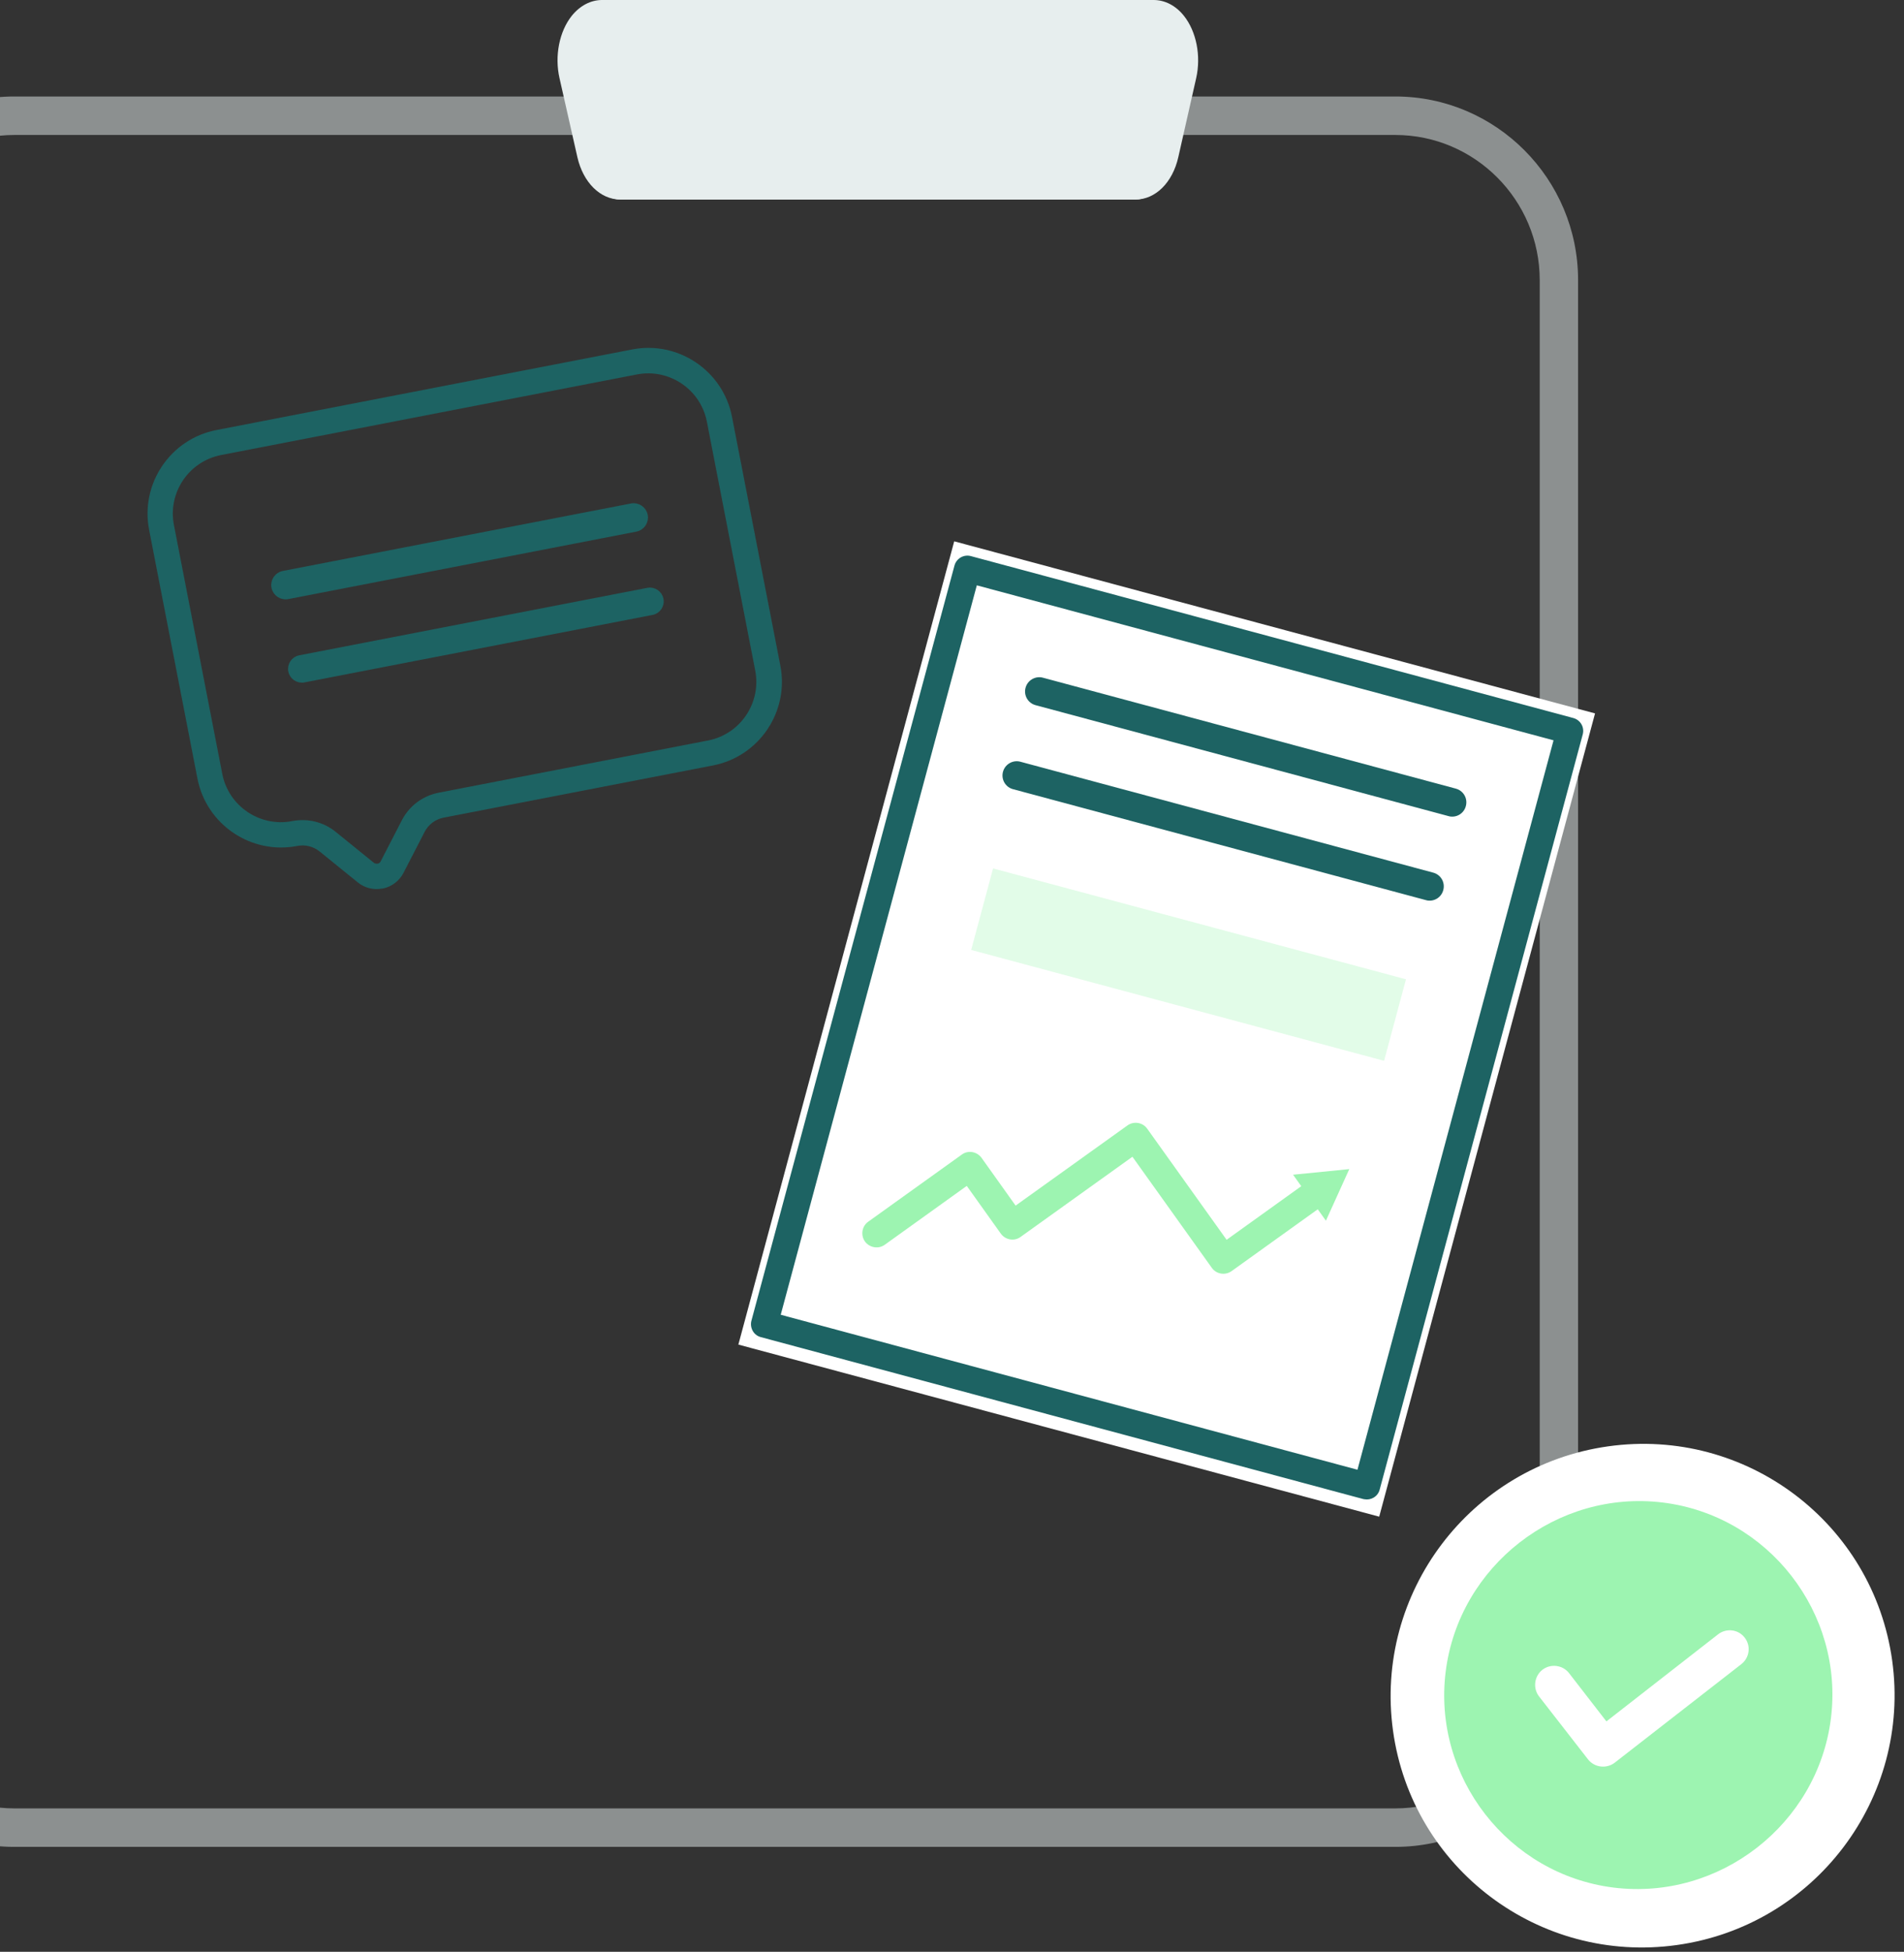 <?xml version="1.0" encoding="UTF-8" standalone="no"?>
<!DOCTYPE svg PUBLIC "-//W3C//DTD SVG 1.1//EN" "http://www.w3.org/Graphics/SVG/1.1/DTD/svg11.dtd">
<svg width="100%" height="100%" viewBox="0 0 405 415" version="1.1" xmlns="http://www.w3.org/2000/svg" xmlns:xlink="http://www.w3.org/1999/xlink" xml:space="preserve" xmlns:serif="http://www.serif.com/" style="fill-rule:evenodd;clip-rule:evenodd;stroke-linecap:round;stroke-linejoin:round;stroke-miterlimit:10;">
    <rect x="0" y="0" width="405" height="415" fill="#333333" stroke="none"/>
    <g transform="matrix(1,0,0,1,-13340.1,-5328.96)">
        <g transform="matrix(5.996,0,0,0.625,8024.93,4880.18)">
            <g transform="matrix(1,0,0,1,182.47,0)">
                <g transform="matrix(0.189,0,0,1.816,-1678.21,-9410.81)">
                    <path d="M12900.4,5630.05L12900.4,5889.14C12900.4,5908.13 12885,5923.55 12866.1,5923.55L12606.9,5923.55C12587.9,5923.55 12572.5,5908.13 12572.5,5889.14L12572.5,5630.05C12572.5,5611.06 12587.9,5595.64 12606.9,5595.64L12866.1,5595.64C12885,5595.64 12900.4,5611.06 12900.4,5630.05ZM12893.2,5630.05C12893.2,5615.03 12881,5602.85 12866.1,5602.85L12606.9,5602.85C12591.9,5602.85 12579.7,5615.03 12579.7,5630.05L12579.7,5889.14C12579.7,5904.15 12591.9,5916.34 12606.9,5916.34L12866.1,5916.34C12881,5916.34 12893.2,5904.15 12893.2,5889.14L12893.2,5630.05Z" style="fill:rgb(231,238,238);fill-opacity:0.5;"/>
                </g>
                <g transform="matrix(0.319,-0.593,0.062,3.06,435.119,963.418)">
                    <g transform="matrix(0.887,0,-2.77556e-17,0.887,97.332,17.673)">
                        <g>
                            <path d="M848.26,186.38C847.26,186.38 846.31,185.94 845.67,185.17L841.8,180.56C841.1,179.72 840.07,179.24 838.97,179.24C833.37,179.24 828.81,174.68 828.81,169.08L828.81,137.9C828.81,132.3 833.37,127.74 838.97,127.74L891.1,127.74C896.7,127.74 901.26,132.3 901.26,137.9L901.26,169.09C901.26,174.69 896.7,179.25 891.1,179.25L857.33,179.25C856.19,179.25 855.14,179.76 854.43,180.66L850.93,185.1C850.3,185.9 849.34,186.37 848.32,186.39C848.3,186.38 848.28,186.38 848.26,186.38ZM843.71,178.96L847.58,183.57C847.82,183.85 848.11,183.88 848.27,183.89C848.43,183.89 848.73,183.84 848.95,183.55L852.45,179.11C853.63,177.61 855.41,176.75 857.31,176.75L891.08,176.75C895.31,176.75 898.74,173.31 898.74,169.09L898.74,137.9C898.74,133.67 895.3,130.24 891.08,130.24L838.95,130.24C834.72,130.24 831.29,133.68 831.29,137.9L831.29,169.09C831.29,173.32 834.73,176.75 838.95,176.75C840.8,176.75 842.53,177.55 843.71,178.96Z" style="fill:rgb(29,99,99);fill-rule:nonzero;stroke:rgb(29,99,99);stroke-width:0.63px;"/>
                        </g>
                    </g>
                    <g>
                        <g>
                            <path d="M884.39,149.99L845.68,149.99C844.99,149.99 844.43,149.43 844.43,148.74C844.43,148.05 844.99,147.49 845.68,147.49L884.39,147.49C885.08,147.49 885.64,148.05 885.64,148.74C885.64,149.43 885.08,149.99 884.39,149.99Z" style="fill:rgb(29,99,99);fill-rule:nonzero;stroke:rgb(29,99,99);stroke-width:0.63px;"/>
                        </g>
                        <g>
                            <path d="M884.39,159.31L845.68,159.31C844.99,159.31 844.43,158.75 844.43,158.06C844.43,157.37 844.99,156.81 845.68,156.81L884.39,156.81C885.08,156.81 885.64,157.37 885.64,158.06C885.64,158.75 885.08,159.31 884.39,159.31Z" style="fill:rgb(29,99,99);fill-rule:nonzero;stroke:rgb(29,99,99);stroke-width:0.51px;stroke-linecap:butt;stroke-miterlimit:2;"/>
                        </g>
                    </g>
                </g>
                <g transform="matrix(-0.397,-0.63,-0.066,3.813,899.221,22.71)">
                    <g transform="matrix(0.995,-0.098,0.098,0.995,-30.709,34.278)">
                        <rect x="303.67" y="292.54" width="58.51" height="73.22" style="fill:white;"/>
                    </g>
                    <g transform="matrix(0.94,0,2.77556e-17,0.94,19.847,19.622)">
                        <path d="M307.4,369.71C307.11,369.71 306.83,369.61 306.61,369.43C306.35,369.22 306.19,368.92 306.16,368.59L298.97,295.72C298.9,295.03 299.4,294.42 300.09,294.35L358.32,288.6C359,288.53 359.62,289.03 359.69,289.72L366.88,362.59C366.91,362.92 366.81,363.25 366.6,363.51C366.39,363.77 366.09,363.93 365.76,363.96L307.53,369.71L307.4,369.71ZM301.58,296.71L308.52,367.09L364.26,361.59L357.32,291.21L301.58,296.71Z" style="fill:rgb(29,99,99);fill-rule:nonzero;"/>
                    </g>
                    <path d="M311.25,306.63C310.61,306.63 310.07,306.15 310.01,305.5C309.94,304.81 310.44,304.2 311.13,304.13L348.64,300.43C349.32,300.36 349.94,300.86 350.01,301.55C350.08,302.24 349.58,302.85 348.89,302.92L311.38,306.62C311.33,306.63 311.29,306.63 311.25,306.63Z" style="fill:rgb(29,99,99);fill-rule:nonzero;"/>
                    <g>
                        <path d="M312,314.25C311.36,314.25 310.82,313.77 310.76,313.12C310.69,312.43 311.19,311.82 311.88,311.75L349.39,308.05C350.07,307.98 350.69,308.48 350.76,309.17C350.83,309.86 350.33,310.47 349.64,310.54L312.13,314.24C312.08,314.25 312.04,314.25 312,314.25Z" style="fill:rgb(29,99,99);fill-rule:nonzero;"/>
                    </g>
                    <g transform="matrix(0.995,-0.098,0.098,0.995,-30.133,34.154)">
                        <rect x="313.1" y="319.53" width="37.7" height="7.43" style="fill:rgb(157,244,177);fill-opacity:0.3;"/>
                    </g>
                    <g transform="matrix(-0.995,0.098,0.098,0.995,634.871,-29.092)">
                        <g>
                            <path d="M315.74,352.21C315.46,352.21 315.18,352.12 314.95,351.93C314.42,351.49 314.34,350.7 314.78,350.17L321.21,342.33C321.42,342.07 321.72,341.91 322.05,341.88C322.38,341.85 322.71,341.95 322.97,342.16L326.96,345.44L334.65,336.07C335.09,335.54 335.88,335.46 336.41,335.9L345.71,343.53L351.3,336.71C351.74,336.18 352.53,336.1 353.06,336.54C353.59,336.98 353.67,337.77 353.23,338.3L346.85,346.08C346.41,346.61 345.62,346.69 345.09,346.25L335.79,338.62L328.1,347.99C327.89,348.25 327.59,348.41 327.26,348.44C326.93,348.47 326.6,348.37 326.34,348.16L322.35,344.88L316.71,351.76C316.46,352.06 316.11,352.21 315.74,352.21Z" style="fill:rgb(157,244,177);fill-rule:nonzero;"/>
                        </g>
                        <g>
                            <g>
                                <path d="M353.73,339.64L354.54,334.72L349.88,336.48L353.73,339.64Z" style="fill:rgb(157,244,177);fill-rule:nonzero;"/>
                            </g>
                        </g>
                    </g>
                </g>
                <g transform="matrix(0.907,1.069,-0.012,0.907,290.323,-40.374)">
                    <g transform="matrix(0.323,-0.83,0.087,3.097,300.118,751.744)">
                        <circle cx="660.53" cy="207.38" r="29.23" style="fill:white;"/>
                    </g>
                    <g transform="matrix(0.624,0,4.16334e-16,5.983,516.286,746.96)">
                        <path d="M24.129,28.58C17.509,28.575 12.063,23.129 12.057,16.509C12.057,9.887 17.507,4.438 24.129,4.438C30.751,4.438 36.2,9.887 36.2,16.509C36.2,23.131 30.751,28.58 24.129,28.58ZM18.012,15.676C17.558,16.134 17.558,16.884 18.012,17.343L21.534,20.864C21.994,21.315 22.741,21.315 23.201,20.864L30.244,13.821C30.466,13.6 30.591,13.299 30.591,12.985C30.591,12.339 30.059,11.807 29.413,11.807C29.099,11.807 28.798,11.932 28.577,12.154L22.367,18.376L19.679,15.676C19.221,15.221 18.471,15.221 18.012,15.676Z" style="fill:rgb(157,244,177);"/>
                    </g>
                </g>
                <g transform="matrix(-0.332,0,0,3.185,934.814,55.374)">
                    <path d="M573.92,229.37L629.01,229.37C630.52,229.37 631.87,227.94 632.34,225.83L634.25,217.39C635.01,214.03 633.32,210.57 630.92,210.57L572.01,210.57C569.61,210.57 567.92,214.04 568.68,217.39L570.59,225.83C571.07,227.95 572.41,229.37 573.92,229.37Z" style="fill:white;fill-rule:nonzero;"/>
                    <g transform="matrix(1,0,0,1,0,-1.25)">
                        <path d="M629.01,230.62L573.92,230.62C571.81,230.62 569.98,228.81 569.37,226.1L567.46,217.66C566.92,215.28 567.44,212.67 568.77,211C569.64,209.91 570.79,209.31 572.02,209.31L630.93,209.31C632.15,209.31 633.3,209.91 634.18,211C635.51,212.67 636.03,215.28 635.49,217.66L633.58,226.1C632.96,228.81 631.13,230.62 629.01,230.62Z" style="fill:rgb(231,238,238);fill-rule:nonzero;"/>
                    </g>
                </g>
            </g>
        </g>
    </g>
</svg>
